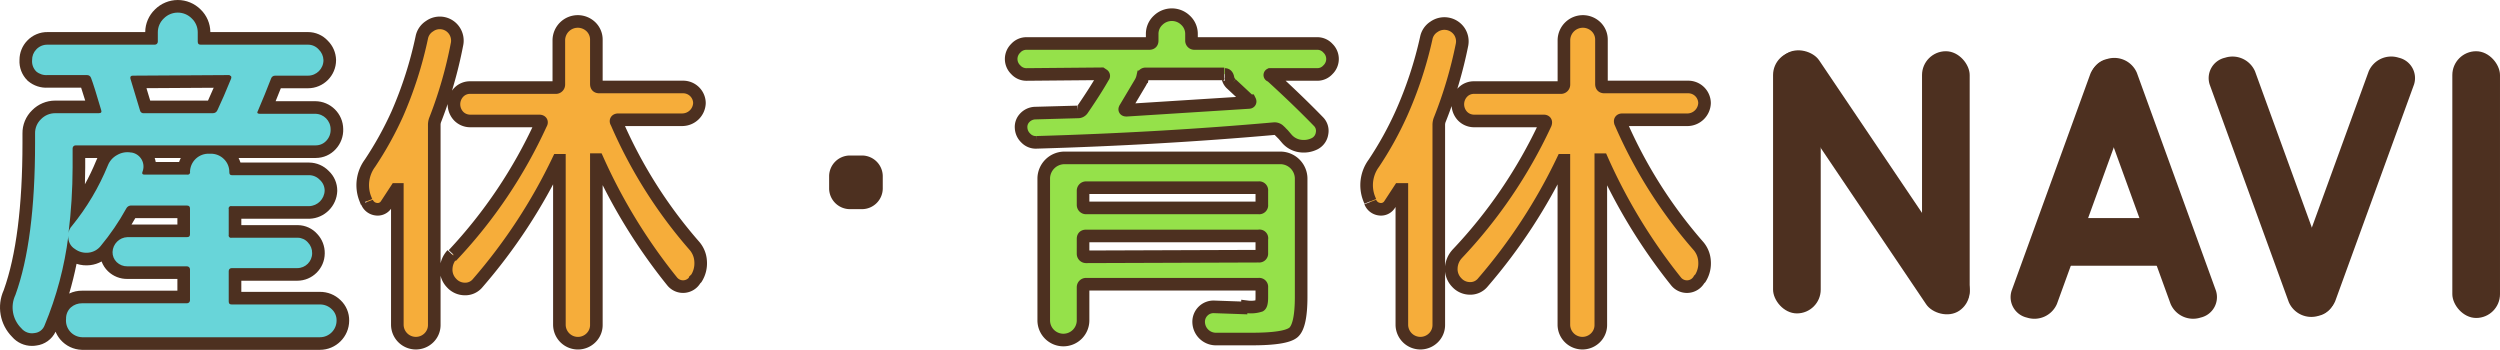 <svg xmlns="http://www.w3.org/2000/svg" width="297.598" height="41.645" viewBox="0 0 297.598 41.645">
  <g id="グループ_92" data-name="グループ 92" transform="translate(-93.402 1.5)">
    <path id="パス_189" data-name="パス 189" d="M276.812,30.384a2.483,2.483,0,0,1-2.412-2.412v-1.56A2.483,2.483,0,0,1,276.812,24h1.56a2.483,2.483,0,0,1,2.412,2.412v1.56a2.482,2.482,0,0,1-2.412,2.412Z" transform="translate(-82.299 -6.988)" fill="#4d3020"/>
    <g id="グループ_87" data-name="グループ 87" transform="translate(213.772 0.248)">
      <path id="パス_10" data-name="パス 10" d="M313.654,7.483a1.7,1.7,0,0,1-1.277-.567,1.773,1.773,0,0,1,0-2.553,1.7,1.7,0,0,1,1.277-.567h14.611c.284,0,.355-.142.355-.355V2.66a2.2,2.2,0,0,1,.709-1.631,2.341,2.341,0,0,1,3.263,0A2.2,2.2,0,0,1,333.3,2.66v.78a.335.335,0,0,0,.355.355h14.612a1.7,1.7,0,0,1,1.277.567,1.773,1.773,0,0,1,0,2.553,1.7,1.7,0,0,1-1.277.567h-5.6a.079.079,0,0,0,.071.142q3.121,2.837,5.674,5.462a1.56,1.56,0,0,1,.426,1.419,1.631,1.631,0,0,1-.851,1.206,2.908,2.908,0,0,1-1.773.284,2.554,2.554,0,0,1-1.56-.851l-.426-.5-.5-.5a.78.78,0,0,0-.567-.213q-13.619,1.206-28.3,1.631a1.631,1.631,0,0,1-1.277-.5,1.773,1.773,0,0,1-.567-1.206,1.56,1.56,0,0,1,.426-1.206,1.773,1.773,0,0,1,1.206-.567l5.107-.142a.638.638,0,0,0,.567-.284q1.56-2.27,2.482-3.9a.142.142,0,0,0,0-.213l-.213-.142Zm26.315,27.663a3.475,3.475,0,0,0,1.49-.142q.213-.142.213-.993V32.805a.313.313,0,0,0-.355-.355h-20.57a.355.355,0,0,0-.355.355v3.9a2.341,2.341,0,1,1-4.681,0V19.825a2.482,2.482,0,0,1,2.412-2.412h25.818a2.483,2.483,0,0,1,2.412,2.412V33.94q0,3.476-.922,4.256t-4.965.78h-4.327a2.057,2.057,0,0,1-1.986-1.986A1.773,1.773,0,0,1,336,35.146l3.972.142M320.393,21.315v1.7a.355.355,0,0,0,.355.355h20.57a.313.313,0,0,0,.355-.355v-1.7a.313.313,0,0,0-.355-.355h-20.57a.355.355,0,0,0-.355.355m20.924,7.8a.313.313,0,0,0,.355-.355v-1.7a.284.284,0,0,0-.355-.355h-20.57c-.284,0-.355.142-.355.355v1.773a.355.355,0,0,0,.355.355ZM337.2,7.412H327.84q-.284,0-.355.355a2.413,2.413,0,0,1-.284.709l-1.773,2.979c-.142.213-.071.284.142.284l14.541-.922c.142,0,.213-.071.142-.213h-.071l-2.128-1.986a1.277,1.277,0,0,1-.426-.78c-.071-.284-.213-.355-.355-.355" transform="translate(-311.835 -0.366)" fill="#95e14a" stroke="#4d3020" stroke-width="1.5"/>
      <path id="パス_11" data-name="パス 11" d="M371.922,22.92l-.142-.355a4.4,4.4,0,0,1,.567-4.185,40.922,40.922,0,0,0,3.263-5.887h0a46.948,46.948,0,0,0,2.979-9.008,2.057,2.057,0,0,1,.922-1.348,2.153,2.153,0,0,1,2.979.5,2.128,2.128,0,0,1,.355,1.631,51.425,51.425,0,0,1-2.624,8.866,1.7,1.7,0,0,0-.142.709V37.6a2.128,2.128,0,0,1-.638,1.56,2.207,2.207,0,0,1-3.759-1.56V21.5H375.4l-1.206,1.844a1.206,1.206,0,0,1-1.206.5,1.348,1.348,0,0,1-1.064-.851m10.285,6.242A58.021,58.021,0,0,0,392.776,13.7q.142-.355-.213-.355h-8.3a1.915,1.915,0,0,1-1.348-.567,2.057,2.057,0,0,1,0-2.837,1.844,1.844,0,0,1,1.419-.567H394.62a.355.355,0,0,0,.355-.355V3.7a2.257,2.257,0,0,1,3.83-1.56,2.128,2.128,0,0,1,.638,1.56V8.947c0,.284.142.355.355.355h9.93a1.939,1.939,0,0,1,1.986,1.915,2.057,2.057,0,0,1-1.986,1.986h-7.8q-.355,0-.213.355a56.105,56.105,0,0,0,9.221,14.612,3.05,3.05,0,0,1,.78,1.915,3.334,3.334,0,0,1-.5,1.986l-.142.142a1.663,1.663,0,0,1-2.766.213,66.176,66.176,0,0,1-8.8-14.47h-.142V37.6a2.128,2.128,0,0,1-.638,1.56,2.207,2.207,0,0,1-3.759-1.56V18.026h-.142a65.325,65.325,0,0,1-9.5,14.541,1.915,1.915,0,0,1-1.56.709,2.128,2.128,0,0,1-1.56-.709,2.27,2.27,0,0,1-.638-1.7,2.624,2.624,0,0,1,.709-1.7" transform="translate(-329.177 -0.695)" fill="#f6ad3a" stroke="#4d3020" stroke-width="1.5"/>
      <g id="グループ_4" data-name="グループ 4" transform="translate(89.889 3.08)">
        <g id="グループ_1" data-name="グループ 1" transform="translate(0 0)">
          <rect id="長方形_16" data-name="長方形 16" width="5.674" height="31.209" rx="2.837" transform="translate(0.805 1.271)" fill="#4d3020"/>
          <rect id="長方形_17" data-name="長方形 17" width="5.674" height="31.209" rx="2.837" transform="translate(18.537 1.271)" fill="#4d3020"/>
          <rect id="長方形_18" data-name="長方形 18" width="5.674" height="36.883" rx="2.837" transform="matrix(0.829, -0.559, 0.559, 0.829, 0, 3.173)" fill="#4d3020"/>
        </g>
        <g id="グループ_2" data-name="グループ 2" transform="translate(28.434 1.021)">
          <rect id="長方形_24" data-name="長方形 24" width="5.674" height="17.732" rx="2.837" transform="translate(4.033 25.784) rotate(-90)" fill="#4d3020"/>
          <path id="パス_18" data-name="パス 18" d="M2.723,0a2.918,2.918,0,0,1,2.9,2.656l.938,27.577a2.494,2.494,0,0,1-2.721,2.481,2.918,2.918,0,0,1-2.9-2.656L0,2.482A2.494,2.494,0,0,1,2.723,0Z" transform="translate(9.508 2.027) rotate(-18)" fill="#4d3020"/>
          <path id="パス_19" data-name="パス 19" d="M3.835,0a2.493,2.493,0,0,1,2.721,2.48L5.619,29.946a2.919,2.919,0,0,1-2.9,2.655A2.493,2.493,0,0,1,0,30.122L.939,2.657A2.919,2.919,0,0,1,3.835,0Z" transform="matrix(-0.951, -0.309, 0.309, -0.951, 6.237, 33.142)" fill="#4d3020"/>
        </g>
        <g id="グループ_3" data-name="グループ 3" transform="translate(52.016 0.851)">
          <path id="パス_16" data-name="パス 16" d="M2.721,0a2.92,2.92,0,0,1,2.9,2.653l.953,27.533a2.489,2.489,0,0,1-2.72,2.475,2.92,2.92,0,0,1-2.9-2.653L0,2.477A2.489,2.489,0,0,1,2.721,0Z" transform="translate(16.344 31.065) rotate(162)" fill="#4d3020"/>
          <path id="パス_17" data-name="パス 17" d="M3.851,0A2.488,2.488,0,0,1,6.57,2.476L5.618,29.9a2.92,2.92,0,0,1-2.9,2.652A2.488,2.488,0,0,1,0,30.075L.954,2.654A2.92,2.92,0,0,1,3.851,0Z" transform="translate(19.603 0) rotate(18)" fill="#4d3020"/>
        </g>
        <rect id="長方形_21" data-name="長方形 21" width="5.674" height="31.752" rx="2.837" transform="translate(81.664 1.271)" fill="#4d3020"/>
      </g>
    </g>
    <g id="グループ_88" data-name="グループ 88" transform="translate(94.902)">
      <g id="パス_3" data-name="パス 3" transform="translate(-0.028 -0.017)" fill="#68d5d9">
        <path d="M 36.608 39.412 L 8.307 39.412 L 8.296 39.412 L 8.284 39.411 C 7.524 39.389 6.802 39.047 6.303 38.473 C 5.815 37.913 5.575 37.171 5.641 36.432 C 5.637 35.725 5.929 35.047 6.449 34.565 L 6.456 34.559 L 6.463 34.553 C 6.963 34.111 7.606 33.868 8.273 33.868 C 8.286 33.868 8.299 33.868 8.312 33.869 L 20.395 33.869 L 20.395 30.971 L 13.706 30.971 C 13.688 30.971 13.67 30.972 13.652 30.972 C 12.995 30.972 12.373 30.72 11.9 30.264 C 11.425 29.804 11.161 29.163 11.174 28.503 L 11.175 28.497 L 11.175 28.49 C 11.179 28.368 11.193 28.247 11.214 28.129 C 11.172 28.181 11.129 28.232 11.086 28.284 C 10.609 28.875 9.931 29.248 9.176 29.334 C 9.053 29.35 8.927 29.357 8.803 29.357 C 8.194 29.357 7.589 29.168 7.088 28.823 C 6.555 31.803 5.7 34.719 4.536 37.518 C 4.248 38.281 3.545 38.823 2.735 38.909 C 2.602 38.931 2.467 38.943 2.332 38.943 C 1.631 38.943 0.973 38.639 0.52 38.106 C -0.736 36.854 -1.076 34.948 -0.331 33.338 C 1.185 29.139 1.953 23.151 1.953 15.539 L 1.953 14.412 C 1.936 13.567 2.276 12.751 2.886 12.167 C 3.464 11.579 4.266 11.242 5.091 11.242 L 5.115 11.242 L 5.115 11.242 L 9.678 11.242 C 9.247 9.784 8.925 8.764 8.718 8.203 L 4.223 8.203 C 4.159 8.207 4.095 8.21 4.032 8.21 C 3.422 8.21 2.829 7.993 2.363 7.601 L 2.339 7.581 L 2.317 7.559 C 1.812 7.057 1.551 6.366 1.598 5.658 C 1.592 5.003 1.847 4.36 2.3 3.887 C 2.776 3.377 3.448 3.084 4.146 3.084 C 4.165 3.084 4.183 3.085 4.202 3.085 L 16.565 3.085 L 16.565 2.346 L 16.565 2.343 L 16.565 2.34 C 16.571 1.527 16.911 0.74 17.499 0.178 C 18.075 -0.401 18.874 -0.733 19.691 -0.733 C 20.508 -0.733 21.307 -0.401 21.883 0.178 C 22.471 0.74 22.811 1.527 22.817 2.34 L 22.817 2.343 L 22.817 2.346 L 22.817 3.085 L 35.189 3.085 L 35.197 3.085 C 35.884 3.085 36.542 3.375 37.005 3.881 C 37.487 4.353 37.763 4.982 37.783 5.657 L 37.783 5.668 L 37.783 5.679 C 37.783 7.11 36.62 8.273 35.189 8.273 L 31.443 8.273 C 31.065 9.253 30.653 10.272 30.214 11.313 L 36.04 11.313 C 37.465 11.313 38.625 12.467 38.634 13.89 C 38.662 14.577 38.41 15.257 37.941 15.761 C 37.477 16.277 36.813 16.572 36.119 16.572 L 36.108 16.572 L 25.294 16.572 C 25.444 16.674 25.585 16.79 25.716 16.921 C 26.18 17.376 26.474 17.979 26.555 18.619 L 35.331 18.619 L 35.336 18.619 L 35.341 18.619 C 36.016 18.628 36.668 18.912 37.134 19.401 C 37.64 19.867 37.928 20.527 37.925 21.216 L 37.925 21.228 L 37.925 21.24 C 37.874 22.629 36.747 23.756 35.358 23.807 L 35.345 23.807 L 35.331 23.807 L 26.505 23.807 L 26.505 26.066 L 33.983 26.066 L 33.99 26.066 L 33.998 26.066 C 34.668 26.079 35.303 26.375 35.744 26.878 C 36.198 27.358 36.45 28.009 36.436 28.67 C 36.43 30.057 35.301 31.184 33.912 31.184 L 26.505 31.184 L 26.505 34.01 L 36.603 34.01 C 36.614 34.01 36.625 34.01 36.636 34.01 C 37.353 34.01 38.03 34.285 38.544 34.785 C 39.069 35.275 39.36 35.967 39.344 36.686 C 39.338 38.19 38.113 39.412 36.608 39.412 Z M 14.194 23.736 C 13.714 24.603 13.189 25.447 12.622 26.263 C 12.941 26.105 13.295 26.01 13.669 25.996 L 13.683 25.995 L 13.697 25.995 L 20.395 25.995 L 20.395 23.736 L 14.194 23.736 Z M 7.922 16.572 L 7.922 18.447 C 7.917 20.069 7.853 21.7 7.728 23.324 C 8.9 21.651 9.883 19.853 10.66 17.957 C 10.873 17.404 11.235 16.926 11.703 16.572 L 7.922 16.572 Z M 16.352 18.548 L 20.43 18.548 C 20.532 17.904 20.842 17.315 21.326 16.862 C 21.44 16.755 21.56 16.658 21.687 16.572 L 15.601 16.572 C 15.779 16.741 15.932 16.939 16.055 17.16 L 16.056 17.162 L 16.058 17.164 C 16.293 17.595 16.392 18.074 16.352 18.548 Z M 15.851 11.242 L 23.765 11.242 C 24.157 10.416 24.602 9.397 25.094 8.207 L 14.954 8.27 L 15.851 11.242 Z" stroke="none"/>
        <path d="M 36.608 38.662 C 37.705 38.662 38.594 37.772 38.594 36.676 C 38.607 36.166 38.4 35.675 38.026 35.328 C 37.648 34.957 37.137 34.753 36.608 34.76 L 26.11 34.76 C 25.897 34.76 25.755 34.69 25.755 34.406 L 25.755 30.788 C 25.755 30.576 25.897 30.434 26.11 30.434 L 33.912 30.434 C 34.892 30.434 35.686 29.64 35.686 28.661 C 35.698 28.186 35.519 27.726 35.189 27.384 C 34.886 27.032 34.448 26.825 33.983 26.816 L 26.11 26.816 C 26.01 26.847 25.9 26.82 25.826 26.746 C 25.752 26.671 25.725 26.562 25.755 26.462 L 25.755 23.412 C 25.725 23.311 25.752 23.202 25.826 23.128 C 25.9 23.053 26.01 23.026 26.11 23.057 L 35.331 23.057 C 36.334 23.021 37.139 22.216 37.175 21.213 C 37.177 20.726 36.971 20.261 36.608 19.936 C 36.278 19.58 35.816 19.375 35.331 19.369 L 26.11 19.369 C 25.897 19.369 25.826 19.227 25.826 19.014 C 25.838 18.428 25.607 17.864 25.188 17.454 C 24.756 17.024 24.165 16.793 23.557 16.815 L 23.415 16.815 C 22.832 16.796 22.265 17.01 21.839 17.409 C 21.413 17.808 21.164 18.36 21.145 18.943 C 21.176 19.044 21.149 19.153 21.075 19.227 C 21 19.302 20.891 19.329 20.79 19.298 L 15.683 19.298 C 15.494 19.298 15.423 19.203 15.471 19.014 C 15.677 18.533 15.651 17.984 15.4 17.525 C 15.148 17.072 14.704 16.759 14.194 16.673 L 14.123 16.673 C 13.563 16.572 12.985 16.673 12.492 16.957 C 11.97 17.23 11.567 17.684 11.357 18.234 C 10.298 20.818 8.864 23.232 7.101 25.398 C 6.876 25.633 6.73 25.932 6.684 26.253 C 6.681 26.275 6.678 26.297 6.675 26.32 C 6.678 26.297 6.68 26.275 6.684 26.253 C 7.002 23.663 7.165 21.056 7.172 18.447 L 7.172 16.177 C 7.172 15.981 7.331 15.822 7.527 15.822 L 36.111 15.822 C 36.599 15.824 37.063 15.618 37.388 15.255 C 37.729 14.891 37.908 14.405 37.884 13.907 C 37.884 12.889 37.059 12.063 36.04 12.063 L 29.444 12.063 C 29.16 12.063 29.089 11.921 29.231 11.708 C 29.798 10.384 30.319 9.108 30.791 7.878 C 30.856 7.66 31.061 7.514 31.288 7.523 L 35.189 7.523 C 36.208 7.523 37.033 6.698 37.033 5.679 C 37.019 5.196 36.815 4.737 36.466 4.403 C 36.141 4.039 35.676 3.833 35.189 3.835 L 22.422 3.835 C 22.209 3.835 22.067 3.764 22.067 3.48 L 22.067 2.346 C 22.063 1.728 21.806 1.139 21.358 0.714 C 20.918 0.268 20.318 0.017 19.691 0.017 C 19.064 0.017 18.464 0.268 18.024 0.714 C 17.576 1.139 17.319 1.728 17.315 2.346 L 17.315 3.48 C 17.315 3.676 17.156 3.835 16.96 3.835 L 4.193 3.835 C 3.683 3.822 3.192 4.028 2.845 4.403 C 2.515 4.744 2.337 5.204 2.349 5.679 C 2.307 6.18 2.489 6.673 2.845 7.027 C 3.22 7.342 3.705 7.495 4.193 7.453 L 8.874 7.453 C 9.101 7.443 9.306 7.589 9.371 7.807 C 9.607 8.422 10.009 9.699 10.577 11.637 C 10.647 11.85 10.577 11.992 10.293 11.992 L 5.115 11.992 C 4.474 11.986 3.859 12.242 3.413 12.701 C 2.946 13.143 2.688 13.761 2.703 14.404 L 2.703 15.539 C 2.703 23.293 1.923 29.323 0.363 33.626 C -0.272 34.965 0.013 36.56 1.072 37.598 L 1.072 37.598 C 1.45 38.057 2.048 38.275 2.632 38.165 C 3.179 38.117 3.648 37.758 3.838 37.243 C 5.257 33.835 6.209 30.251 6.668 26.589 C 6.67 26.57 6.673 26.551 6.675 26.533 C 6.673 26.551 6.671 26.57 6.668 26.589 C 6.601 27.221 6.907 27.837 7.456 28.164 C 7.925 28.51 8.509 28.662 9.087 28.59 C 9.644 28.527 10.154 28.246 10.506 27.809 C 11.661 26.419 12.682 24.923 13.556 23.341 C 13.65 23.146 13.837 23.012 14.052 22.986 L 20.79 22.986 C 21.027 22.986 21.145 23.104 21.145 23.341 L 21.145 26.391 C 21.145 26.604 21.074 26.745 20.79 26.745 L 13.697 26.745 C 12.734 26.782 11.961 27.555 11.924 28.519 C 11.915 28.972 12.095 29.409 12.421 29.724 C 12.763 30.054 13.223 30.233 13.697 30.221 L 20.79 30.221 C 20.986 30.221 21.145 30.38 21.145 30.576 L 21.145 34.264 C 21.145 34.46 20.986 34.619 20.79 34.619 L 8.307 34.619 C 7.811 34.61 7.331 34.787 6.959 35.115 C 6.585 35.462 6.378 35.953 6.392 36.463 C 6.332 37.013 6.505 37.563 6.869 37.981 C 7.232 38.398 7.753 38.645 8.307 38.662 L 36.608 38.662 M 25.826 7.453 L 26.039 7.594 C 26.079 7.685 26.079 7.788 26.039 7.878 C 25.424 9.391 24.881 10.644 24.408 11.637 C 24.316 11.866 24.087 12.01 23.84 11.992 L 15.683 11.992 C 15.57 12.012 15.454 11.986 15.36 11.92 C 15.267 11.853 15.204 11.751 15.187 11.637 L 14.052 7.878 C 14.005 7.642 14.099 7.523 14.336 7.523 L 25.826 7.453 M 36.608 40.162 L 8.262 40.161 C 7.294 40.132 6.374 39.696 5.737 38.966 C 5.486 38.678 5.287 38.352 5.144 38.004 C 4.714 38.906 3.839 39.537 2.838 39.652 C 2.671 39.679 2.501 39.693 2.332 39.693 C 1.421 39.693 0.565 39.302 -0.031 38.616 C -1.484 37.15 -1.881 34.934 -1.026 33.054 C 0.453 28.938 1.203 23.046 1.203 15.539 L 1.203 14.419 C 1.184 13.372 1.604 12.36 2.359 11.634 C 3.076 10.908 4.07 10.492 5.091 10.492 L 5.115 10.492 L 5.115 10.492 L 8.671 10.492 C 8.479 9.861 8.317 9.347 8.185 8.953 L 4.249 8.953 C 3.387 9.008 2.537 8.727 1.88 8.175 L 1.832 8.135 L 1.788 8.091 C 1.135 7.442 0.796 6.552 0.848 5.637 C 0.848 4.799 1.176 3.978 1.755 3.372 C 2.387 2.697 3.284 2.317 4.21 2.335 L 15.815 2.334 C 15.822 1.323 16.245 0.343 16.974 -0.357 C 17.69 -1.073 18.678 -1.483 19.691 -1.483 C 20.704 -1.483 21.692 -1.073 22.408 -0.357 C 23.137 0.343 23.56 1.323 23.567 2.334 L 23.567 2.335 L 35.197 2.335 C 36.088 2.335 36.94 2.708 37.544 3.359 C 38.157 3.966 38.507 4.771 38.533 5.635 L 38.533 5.679 C 38.533 7.523 37.033 9.023 35.189 9.023 L 31.956 9.023 C 31.758 9.528 31.552 10.042 31.338 10.563 L 36.04 10.563 C 37.873 10.563 39.365 12.044 39.384 13.872 C 39.416 14.752 39.093 15.622 38.494 16.268 C 37.888 16.938 37.023 17.322 36.119 17.322 L 36.11 17.322 L 26.928 17.322 C 27.018 17.498 27.093 17.681 27.153 17.869 L 35.351 17.869 C 36.219 17.88 37.056 18.243 37.66 18.866 C 38.31 19.474 38.679 20.327 38.675 21.22 L 38.674 21.267 C 38.609 23.047 37.165 24.491 35.386 24.556 L 35.331 24.557 L 27.255 24.557 L 27.255 25.316 L 34.012 25.317 C 34.888 25.333 35.719 25.718 36.298 26.373 C 36.88 26.993 37.202 27.83 37.186 28.68 C 37.175 30.476 35.711 31.934 33.912 31.934 L 27.255 31.934 L 27.255 33.26 L 36.598 33.26 C 37.522 33.251 38.398 33.6 39.061 34.242 C 39.737 34.876 40.112 35.768 40.094 36.695 C 40.083 38.608 38.523 40.162 36.608 40.162 Z M 7.641 29.922 C 7.4 31.114 7.108 32.295 6.765 33.461 C 7.245 33.231 7.776 33.112 8.318 33.119 L 19.645 33.119 L 19.645 31.721 L 13.714 31.721 C 12.837 31.738 12.007 31.41 11.379 30.804 C 11.04 30.476 10.783 30.077 10.621 29.642 C 10.208 29.874 9.749 30.023 9.265 30.079 C 8.721 30.146 8.162 30.091 7.641 29.922 Z M 14.182 25.245 L 19.645 25.245 L 19.645 24.486 L 14.632 24.486 C 14.486 24.741 14.336 24.994 14.182 25.245 Z M 8.672 17.322 L 8.672 18.447 C 8.67 19.114 8.658 19.782 8.636 20.452 C 9.13 19.555 9.573 18.63 9.963 17.68 C 10.01 17.557 10.063 17.438 10.122 17.322 L 8.672 17.322 Z M 17.064 17.798 L 19.847 17.798 C 19.904 17.635 19.972 17.476 20.051 17.322 L 16.943 17.322 C 16.996 17.478 17.036 17.637 17.064 17.798 Z M 16.408 10.492 L 23.288 10.492 C 23.499 10.033 23.724 9.523 23.963 8.964 L 15.962 9.013 L 16.408 10.492 Z" stroke="none" fill="#4d3020"/>
      </g>
      <path id="パス_4" data-name="パス 4" d="M59.222,22.92l-.142-.355a4.4,4.4,0,0,1,.567-4.185,40.855,40.855,0,0,0,3.263-5.887h0a46.955,46.955,0,0,0,2.908-9.079,2.057,2.057,0,0,1,.922-1.348,2.085,2.085,0,0,1,2.979.567A2.128,2.128,0,0,1,70,4.266a51.5,51.5,0,0,1-2.553,8.866,1.7,1.7,0,0,0-.142.709V37.6a2.128,2.128,0,0,1-.638,1.56,2.207,2.207,0,0,1-3.759-1.56V21.5h-.142l-1.206,1.844a1.206,1.206,0,0,1-1.206.5,1.348,1.348,0,0,1-1.064-.851m10.285,6.242A58.02,58.02,0,0,0,80,13.7c.142-.213.071-.355-.213-.355H71.564a1.915,1.915,0,0,1-1.348-.567,2.057,2.057,0,0,1,0-2.837,1.844,1.844,0,0,1,1.419-.567H81.778a.355.355,0,0,0,.355-.355V3.7a2.257,2.257,0,0,1,3.83-1.56A2.128,2.128,0,0,1,86.6,3.7V8.947c0,.284.142.355.355.355h9.93a1.939,1.939,0,0,1,1.986,1.915A2.057,2.057,0,0,1,96.886,13.2h-7.66c-.284,0-.355.142-.213.355a56.105,56.105,0,0,0,9.221,14.612,3.05,3.05,0,0,1,.78,1.915,3.334,3.334,0,0,1-.5,1.986l-.142.142a1.663,1.663,0,0,1-2.766.213,66.178,66.178,0,0,1-8.866-14.47H86.6V37.6a2.128,2.128,0,0,1-.638,1.56A2.207,2.207,0,0,1,82.2,37.6V18.026h-.142a65.327,65.327,0,0,1-9.575,14.612,1.915,1.915,0,0,1-1.56.709,2.128,2.128,0,0,1-1.56-.709,2.27,2.27,0,0,1-.638-1.7,2.624,2.624,0,0,1,.709-1.7" transform="translate(-17.11 -0.447)" fill="#f6ad3a" stroke="#4d3020" stroke-width="1.5"/>
    </g>
  </g>
</svg>
